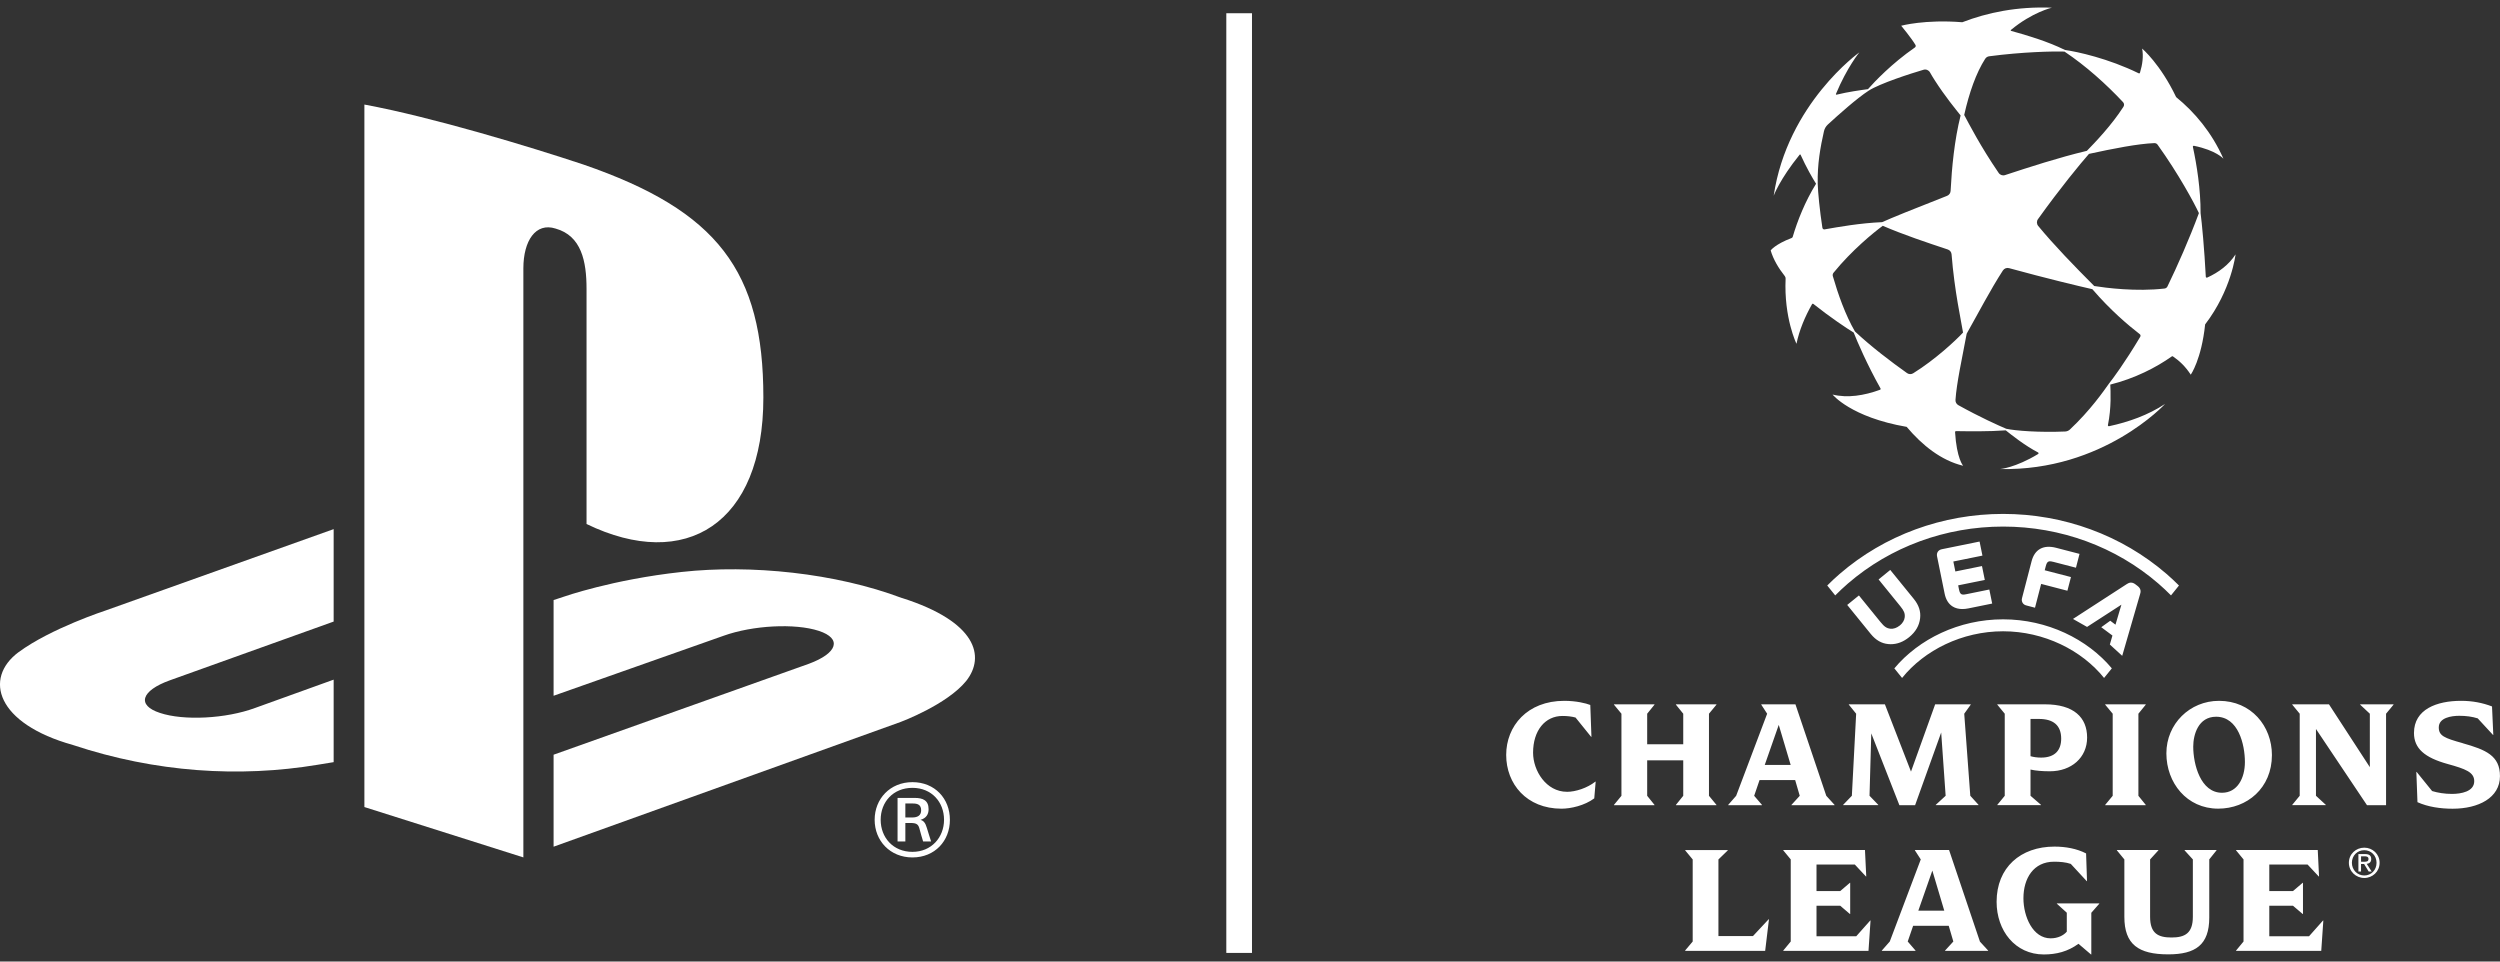 <svg width="78" height="30" viewBox="0 0 78 30" fill="none" xmlns="http://www.w3.org/2000/svg">
<rect x="0" y="0" width="78" height="30" fill="#333333" stroke="none"/>
<g clip-path="url(#clip0_358_142)">
<path d="M18.3 9.01V16.349C21.387 17.845 23.817 16.349 23.817 12.403C23.817 8.457 22.392 6.577 18.2 5.133C16.546 4.582 13.481 3.653 11.369 3.262V25.18L16.329 26.751V8.374C16.329 7.509 16.715 6.934 17.333 7.131C18.142 7.356 18.3 8.154 18.3 9.01Z" fill="white"/>
<path d="M28.141 18.659C26.064 17.876 23.423 17.608 21.268 17.845C19.109 18.079 17.575 18.622 17.575 18.622L17.272 18.722V21.708L22.573 19.837C23.484 19.509 24.806 19.44 25.547 19.683C26.276 19.922 26.138 20.376 25.237 20.71L17.272 23.547V26.417L28.094 22.527C28.094 22.527 29.55 21.987 30.15 21.24C30.742 20.485 30.48 19.4 28.141 18.657V18.659Z" fill="white"/>
<path d="M0.577 20.349C-0.516 21.165 -0.116 22.578 2.282 23.246C4.857 24.1 7.466 24.267 9.915 23.86C10.075 23.833 10.252 23.807 10.41 23.779V21.205L7.954 22.09C7.048 22.424 5.732 22.492 4.99 22.243C4.261 22.005 4.397 21.55 5.302 21.225L10.41 19.393V16.509L3.305 19.044C3.305 19.044 1.586 19.604 0.577 20.35L0.577 20.349Z" fill="white"/>
<path d="M28.468 24.403C27.771 24.403 27.289 24.923 27.289 25.578C27.289 26.232 27.771 26.752 28.468 26.752C29.166 26.752 29.637 26.238 29.637 25.578C29.637 24.917 29.167 24.403 28.468 24.403ZM28.468 26.578C27.865 26.578 27.477 26.131 27.477 25.577C27.477 25.023 27.865 24.581 28.468 24.581C29.072 24.581 29.454 25.029 29.454 25.577C29.454 26.125 29.061 26.578 28.468 26.578Z" fill="white"/>
<path d="M28.724 25.583V25.578C28.895 25.527 28.972 25.41 28.972 25.247C28.972 24.968 28.79 24.895 28.54 24.895H28.004V26.253H28.247V25.677H28.408C28.613 25.677 28.657 25.727 28.695 25.884C28.723 25.98 28.767 26.153 28.801 26.253H29.05C29.011 26.125 28.961 25.98 28.917 25.828C28.873 25.672 28.812 25.605 28.724 25.582V25.583ZM28.463 25.505H28.247V25.069H28.48C28.612 25.069 28.74 25.097 28.74 25.281C28.74 25.438 28.635 25.505 28.463 25.505Z" fill="white"/>
<path d="M39.062 0.413H38.261V29.731H39.062V0.413Z" fill="white"/>
<path d="M54.971 25.122H53.92V25.112L54.168 24.829L55.135 22.268L54.952 21.986V21.976H56.018L56.98 24.829L57.238 25.112V25.122H55.894V25.112L56.152 24.829L56.009 24.338H54.898L54.73 24.829L54.973 25.112V25.122H54.971ZM55.061 23.866H55.869L55.497 22.616L55.06 23.866H55.061ZM76.834 23.186C76.264 23.028 76.09 22.957 76.09 22.695C76.09 22.392 76.481 22.333 76.73 22.333C76.938 22.333 77.131 22.358 77.305 22.413L77.781 22.929H77.791L77.751 22.041C77.453 21.927 77.141 21.866 76.784 21.866C76.035 21.866 75.316 22.125 75.316 22.869C75.316 23.351 75.648 23.638 76.368 23.837C76.923 23.991 77.196 24.09 77.196 24.373C77.196 24.701 76.779 24.77 76.502 24.77C76.269 24.77 76.06 24.735 75.882 24.681L75.4 24.085H75.39L75.425 25.028C75.753 25.177 76.149 25.232 76.521 25.232C77.325 25.232 77.999 24.895 77.999 24.215C77.999 23.575 77.558 23.392 76.834 23.188V23.186ZM73.636 21.985L73.939 22.268V23.935L72.664 21.975H71.518V21.985L71.751 22.268V24.828L71.518 25.111V25.121H72.565V25.111L72.258 24.828V22.744L73.85 25.122H74.445V22.268L74.678 21.986V21.976H73.637V21.986L73.636 21.985ZM73.842 26.952L73.996 27.192H73.903L73.76 26.956H73.664V27.192H73.582V26.647H73.79C73.918 26.647 73.982 26.694 73.982 26.802C73.982 26.9 73.921 26.942 73.841 26.953L73.842 26.952ZM73.765 26.886C73.834 26.886 73.897 26.882 73.897 26.797C73.897 26.73 73.836 26.717 73.778 26.717H73.665V26.886H73.765ZM74.244 26.918C74.244 27.193 74.023 27.393 73.766 27.393C73.508 27.393 73.285 27.192 73.285 26.918C73.285 26.645 73.506 26.447 73.766 26.447C74.025 26.447 74.244 26.648 74.244 26.918ZM74.148 26.918C74.148 26.694 73.979 26.526 73.765 26.526C73.55 26.526 73.379 26.695 73.379 26.918C73.379 27.142 73.549 27.315 73.765 27.315C73.981 27.315 74.148 27.147 74.148 26.918ZM68.159 26.531L68.417 26.814V28.605C68.417 29.121 68.164 29.25 67.752 29.25C67.341 29.25 67.083 29.13 67.083 28.605V26.814L67.341 26.531V26.521H66.047V26.531L66.28 26.814V28.605C66.28 29.463 66.716 29.776 67.649 29.776C68.497 29.776 68.929 29.483 68.929 28.629V26.813L69.156 26.53V26.52H68.16V26.53L68.159 26.531ZM69.208 25.23C68.226 25.23 67.591 24.422 67.591 23.504C67.591 22.586 68.32 21.866 69.233 21.866C70.239 21.866 70.884 22.655 70.884 23.558C70.884 24.59 70.106 25.23 69.208 25.23ZM70.041 23.776C70.041 23.231 69.837 22.362 69.143 22.362C68.588 22.362 68.429 22.918 68.429 23.295C68.429 23.846 68.657 24.734 69.326 24.734C69.808 24.734 70.041 24.277 70.041 23.776ZM62.548 24.828V22.268L62.315 21.985V21.975H63.803C64.706 21.975 65.118 22.386 65.118 23.012C65.118 23.638 64.627 24.064 63.957 24.064C63.739 24.064 63.516 24.049 63.352 24.01V24.828L63.679 25.111V25.121H62.316V25.111L62.549 24.828H62.548ZM63.352 23.593C63.451 23.622 63.565 23.637 63.684 23.637C64.121 23.637 64.309 23.399 64.309 23.047C64.309 22.63 64.065 22.431 63.615 22.431H63.352V23.593ZM64.172 28.194L64.484 28.477V29.068C64.385 29.182 64.211 29.276 63.979 29.276C63.423 29.276 63.131 28.596 63.131 28.026C63.131 27.405 63.444 26.885 64.088 26.885C64.267 26.885 64.455 26.9 64.609 26.954L65.105 27.491H65.115L65.086 26.627C64.798 26.478 64.451 26.414 64.099 26.414C63.043 26.414 62.294 27.064 62.294 28.136C62.294 29.034 62.87 29.779 63.767 29.779C64.158 29.779 64.516 29.689 64.848 29.446L65.239 29.779H65.249V28.479L65.498 28.195V28.185H64.174V28.195L64.172 28.194ZM66.947 25.112L66.718 24.829V22.268L66.947 21.986V21.976H65.682V21.986L65.916 22.268V24.829L65.682 25.112V25.122H66.947V25.112ZM48.888 24.704C48.243 24.704 47.832 24.049 47.832 23.484C47.832 22.789 48.209 22.338 48.749 22.338C48.893 22.338 49.032 22.353 49.157 22.387L49.642 22.988H49.653L49.617 21.995C49.479 21.941 49.176 21.866 48.804 21.866C47.653 21.866 46.993 22.651 46.993 23.554C46.993 24.457 47.628 25.231 48.719 25.231C49.011 25.231 49.443 25.132 49.741 24.909L49.785 24.387H49.775C49.522 24.586 49.16 24.705 48.887 24.705L48.888 24.704ZM61.771 29.375L62.03 29.657V29.667H60.686V29.657L60.944 29.375L60.8 28.884H59.69L59.521 29.375L59.764 29.657V29.667H58.713V29.657L58.961 29.375L59.928 26.814L59.745 26.531V26.521H60.811L61.773 29.375H61.771ZM60.661 28.412L60.289 27.162L59.852 28.412H60.66H60.661ZM72.042 29.211H70.802V28.258H71.54L71.843 28.516H71.853V27.544H71.843L71.54 27.802H70.802V26.973H71.996L72.344 27.345H72.354L72.314 26.521H69.765V26.531L69.998 26.814V29.375L69.765 29.657V29.667H72.423L72.488 28.72H72.478L72.042 29.211ZM52.289 25.112V25.122H53.553V25.112L53.32 24.829V22.268L53.553 21.986V21.976H52.289V21.986L52.517 22.268V23.221H51.392V22.268L51.62 21.986V21.976H50.356V21.986L50.589 22.268V24.829L50.356 25.112V25.122H51.62V25.112L51.392 24.829V23.722H52.517V24.829L52.289 25.112ZM54.691 29.206H53.615V26.815L53.907 26.532V26.522H52.578V26.532L52.812 26.815V29.375L52.578 29.653V29.668H55.073L55.192 28.681H55.182L54.691 29.207V29.206ZM58.383 22.879L59.261 25.122H59.751L60.565 22.854L60.704 24.828L60.396 25.111V25.121H61.73V25.111L61.473 24.828L61.284 22.268L61.487 21.985V21.975H60.377L59.623 24.074L58.809 21.975H57.683V21.985L57.912 22.268L57.778 24.828L57.506 25.111V25.121H58.602V25.111L58.329 24.828L58.384 22.878L58.383 22.879ZM57.915 29.211H56.675V28.258H57.414L57.716 28.516H57.726V27.544H57.716L57.414 27.802H56.675V26.973H57.87L58.217 27.345H58.227L58.187 26.521H55.638V26.531L55.871 26.814V29.375L55.638 29.657V29.667H58.297L58.361 28.72H58.351L57.915 29.211ZM65.827 20.11L65.908 19.829L65.559 19.569L65.84 19.367L66.003 19.49L66.188 18.866L65.116 19.56L64.677 19.311L66.358 18.222C66.423 18.18 66.511 18.144 66.624 18.23L66.696 18.285C66.809 18.372 66.793 18.472 66.77 18.54L66.213 20.462L65.827 20.109L65.827 20.11ZM67.734 18.578L67.984 18.268C67.86 18.144 67.731 18.023 67.597 17.907C66.198 16.699 64.387 16.034 62.497 16.034C60.607 16.034 58.795 16.699 57.397 17.907C57.262 18.023 57.133 18.144 57.01 18.268L57.259 18.577C57.386 18.449 57.517 18.326 57.655 18.206C58.982 17.06 60.701 16.429 62.498 16.429C64.294 16.429 66.013 17.06 67.34 18.206C67.478 18.326 67.61 18.449 67.736 18.577L67.734 18.578ZM64.061 17.529L64.77 17.713L64.881 17.281L64.153 17.092C63.755 16.988 63.481 17.138 63.385 17.513L63.087 18.661C63.073 18.714 63.08 18.764 63.104 18.806C63.128 18.848 63.169 18.877 63.222 18.89L63.492 18.961L63.684 18.218L64.503 18.431L64.614 18.004L63.795 17.792L63.827 17.669C63.869 17.506 63.917 17.493 64.062 17.53L64.061 17.529ZM61.764 16.896L60.584 17.136C60.53 17.147 60.487 17.174 60.46 17.214C60.434 17.255 60.425 17.304 60.436 17.358L60.672 18.519C60.71 18.708 60.795 18.844 60.923 18.923C61.008 18.976 61.11 19.002 61.227 19.002C61.287 19.002 61.351 18.995 61.418 18.981L62.156 18.831L62.067 18.393L61.349 18.539C61.202 18.569 61.154 18.553 61.12 18.388L61.095 18.263L61.926 18.094L61.838 17.661L61.007 17.83L60.944 17.519L61.852 17.335L61.763 16.897L61.764 16.896ZM59.271 19.517C59.18 19.591 59.075 19.627 58.981 19.616C58.864 19.603 58.792 19.555 58.674 19.41L57.998 18.578L57.633 18.874L58.369 19.781C58.526 19.973 58.704 20.076 58.914 20.095C58.939 20.097 58.963 20.099 58.988 20.099C59.192 20.1 59.382 20.028 59.565 19.88C59.769 19.713 59.882 19.519 59.908 19.287C59.932 19.077 59.868 18.881 59.712 18.688L58.976 17.782L58.612 18.079L59.288 18.912C59.406 19.056 59.438 19.136 59.428 19.255C59.419 19.349 59.362 19.445 59.272 19.518L59.271 19.517ZM62.496 19.323C61.117 19.323 59.866 19.94 59.103 20.853L59.345 21.152C60.038 20.289 61.217 19.696 62.496 19.696C63.775 19.696 64.954 20.289 65.647 21.152L65.889 20.853C65.126 19.94 63.875 19.323 62.496 19.323ZM68.862 8.66C68.843 8.669 68.822 8.655 68.821 8.635C68.777 7.781 68.699 6.952 68.658 6.649C68.661 5.911 68.54 5.146 68.418 4.583C68.413 4.563 68.431 4.544 68.452 4.549C69.148 4.691 69.371 4.952 69.371 4.952C69.003 4.124 68.472 3.5 67.895 3.029C67.402 1.994 66.834 1.515 66.834 1.515C66.88 1.744 66.848 2.003 66.767 2.27C66.762 2.287 66.743 2.295 66.727 2.287C65.781 1.823 64.806 1.612 64.428 1.559C63.864 1.284 63.248 1.102 62.747 0.964C62.734 0.96 62.73 0.943 62.741 0.934C63.406 0.381 64.018 0.24 64.018 0.24C62.935 0.197 62.003 0.393 61.223 0.694C60.059 0.6 59.317 0.803 59.317 0.803C59.317 0.803 59.638 1.189 59.763 1.403C59.778 1.429 59.77 1.463 59.746 1.48C59.013 1.989 58.488 2.548 58.281 2.781C58.05 2.812 57.651 2.868 57.301 2.954C57.287 2.957 57.276 2.943 57.281 2.931C57.63 2.096 58.012 1.634 58.012 1.634C58.012 1.634 55.765 3.234 55.339 6.107C55.339 6.107 55.524 5.598 56.149 4.826C56.157 4.816 56.173 4.818 56.179 4.83C56.356 5.223 56.559 5.573 56.661 5.733C56.317 6.288 56.079 6.893 55.933 7.389C55.928 7.406 55.915 7.42 55.898 7.426C55.378 7.624 55.245 7.813 55.245 7.813C55.326 8.09 55.485 8.36 55.686 8.615C55.703 8.637 55.712 8.664 55.711 8.692C55.655 9.918 56.05 10.726 56.05 10.726C56.139 10.298 56.314 9.882 56.535 9.491C56.543 9.476 56.564 9.472 56.578 9.483C57.092 9.892 57.624 10.249 57.835 10.376C57.944 10.654 58.255 11.377 58.672 12.119C58.681 12.135 58.674 12.154 58.657 12.161C58.158 12.342 57.646 12.425 57.176 12.31C57.176 12.31 57.743 13.017 59.488 13.318C59.973 13.892 60.562 14.366 61.25 14.532C61.25 14.532 61.048 14.309 60.998 13.481C60.998 13.464 61.011 13.45 61.027 13.451C61.459 13.457 62.043 13.466 62.579 13.427C62.768 13.577 63.182 13.906 63.587 14.116C63.607 14.126 63.608 14.155 63.588 14.166C62.878 14.596 62.406 14.634 62.406 14.634C65.621 14.703 67.551 12.602 67.551 12.602C67.022 12.951 66.41 13.168 65.802 13.298C65.781 13.302 65.763 13.284 65.767 13.263C65.88 12.716 65.849 12.185 65.841 11.999C66.603 11.809 67.269 11.468 67.762 11.119C67.772 11.112 67.785 11.112 67.795 11.119C68.001 11.262 68.176 11.423 68.352 11.69C68.352 11.69 68.685 11.217 68.8 10.122C69.626 9.042 69.749 7.937 69.749 7.937C69.541 8.261 69.228 8.495 68.862 8.662V8.66ZM61.939 1.834C61.966 1.791 62.012 1.762 62.062 1.756C63.099 1.619 64.047 1.598 64.411 1.609C65.074 2.05 65.722 2.634 66.239 3.187C66.276 3.227 66.281 3.285 66.252 3.33C65.884 3.908 65.347 4.464 65.111 4.706C64.236 4.914 63.31 5.216 62.557 5.463C62.484 5.488 62.403 5.46 62.359 5.396C61.789 4.564 61.426 3.852 61.283 3.587C61.438 2.894 61.654 2.277 61.938 1.834H61.939ZM56.859 7.109C56.775 6.565 56.719 5.993 56.713 5.732C56.699 5.128 56.795 4.592 56.907 4.097C56.925 4.016 56.967 3.942 57.028 3.886C57.351 3.589 57.935 3.066 58.304 2.828C58.651 2.605 59.618 2.292 60.016 2.176C60.093 2.153 60.175 2.188 60.215 2.258C60.262 2.342 60.313 2.426 60.366 2.508C60.679 2.998 61.025 3.419 61.171 3.602C60.978 4.37 60.896 5.232 60.859 5.957C60.856 6.025 60.812 6.085 60.749 6.11C59.741 6.504 58.979 6.813 58.723 6.931C58.031 6.961 57.371 7.079 56.926 7.157C56.895 7.162 56.864 7.141 56.86 7.109H56.859ZM59.692 11.646C59.633 11.683 59.557 11.681 59.5 11.641C58.99 11.279 58.382 10.817 57.874 10.341C57.576 9.829 57.345 9.174 57.184 8.615C57.174 8.579 57.182 8.54 57.205 8.511C57.774 7.81 58.456 7.255 58.742 7.045C59.385 7.323 60.124 7.569 60.771 7.784C60.837 7.806 60.884 7.866 60.889 7.935C60.98 9.088 61.191 10.021 61.247 10.376C61.006 10.635 60.375 11.221 59.692 11.646ZM66.778 10.504C66.288 11.326 65.916 11.822 65.797 11.972C65.635 12.2 65.223 12.797 64.582 13.4C64.542 13.438 64.488 13.461 64.432 13.463C63.63 13.497 62.885 13.441 62.594 13.377C62.349 13.274 61.776 13.017 61.1 12.641C61.041 12.608 61.006 12.544 61.011 12.477C61.046 11.951 61.212 11.203 61.36 10.411C61.723 9.77 62.101 9.039 62.491 8.438C62.533 8.375 62.61 8.346 62.682 8.366C63.853 8.687 64.87 8.93 65.282 9.023C65.847 9.68 66.394 10.142 66.763 10.428C66.785 10.446 66.791 10.478 66.777 10.503L66.778 10.504ZM67.624 8.938C67.607 8.973 67.573 8.997 67.535 9.002C66.647 9.105 65.703 8.982 65.34 8.924C64.733 8.316 64.076 7.639 63.591 7.048C63.541 6.987 63.539 6.9 63.585 6.837C64.276 5.871 64.909 5.104 65.176 4.801C65.941 4.634 66.703 4.485 67.217 4.465C67.256 4.464 67.293 4.482 67.316 4.513C67.979 5.438 68.454 6.325 68.606 6.649C68.301 7.47 67.935 8.299 67.624 8.938Z" fill="white"/>
</g>
<defs>
<clipPath id="clip0_358_142">
<rect width="78" height="30" fill="white"/>
</clipPath>
</defs>
</svg>
